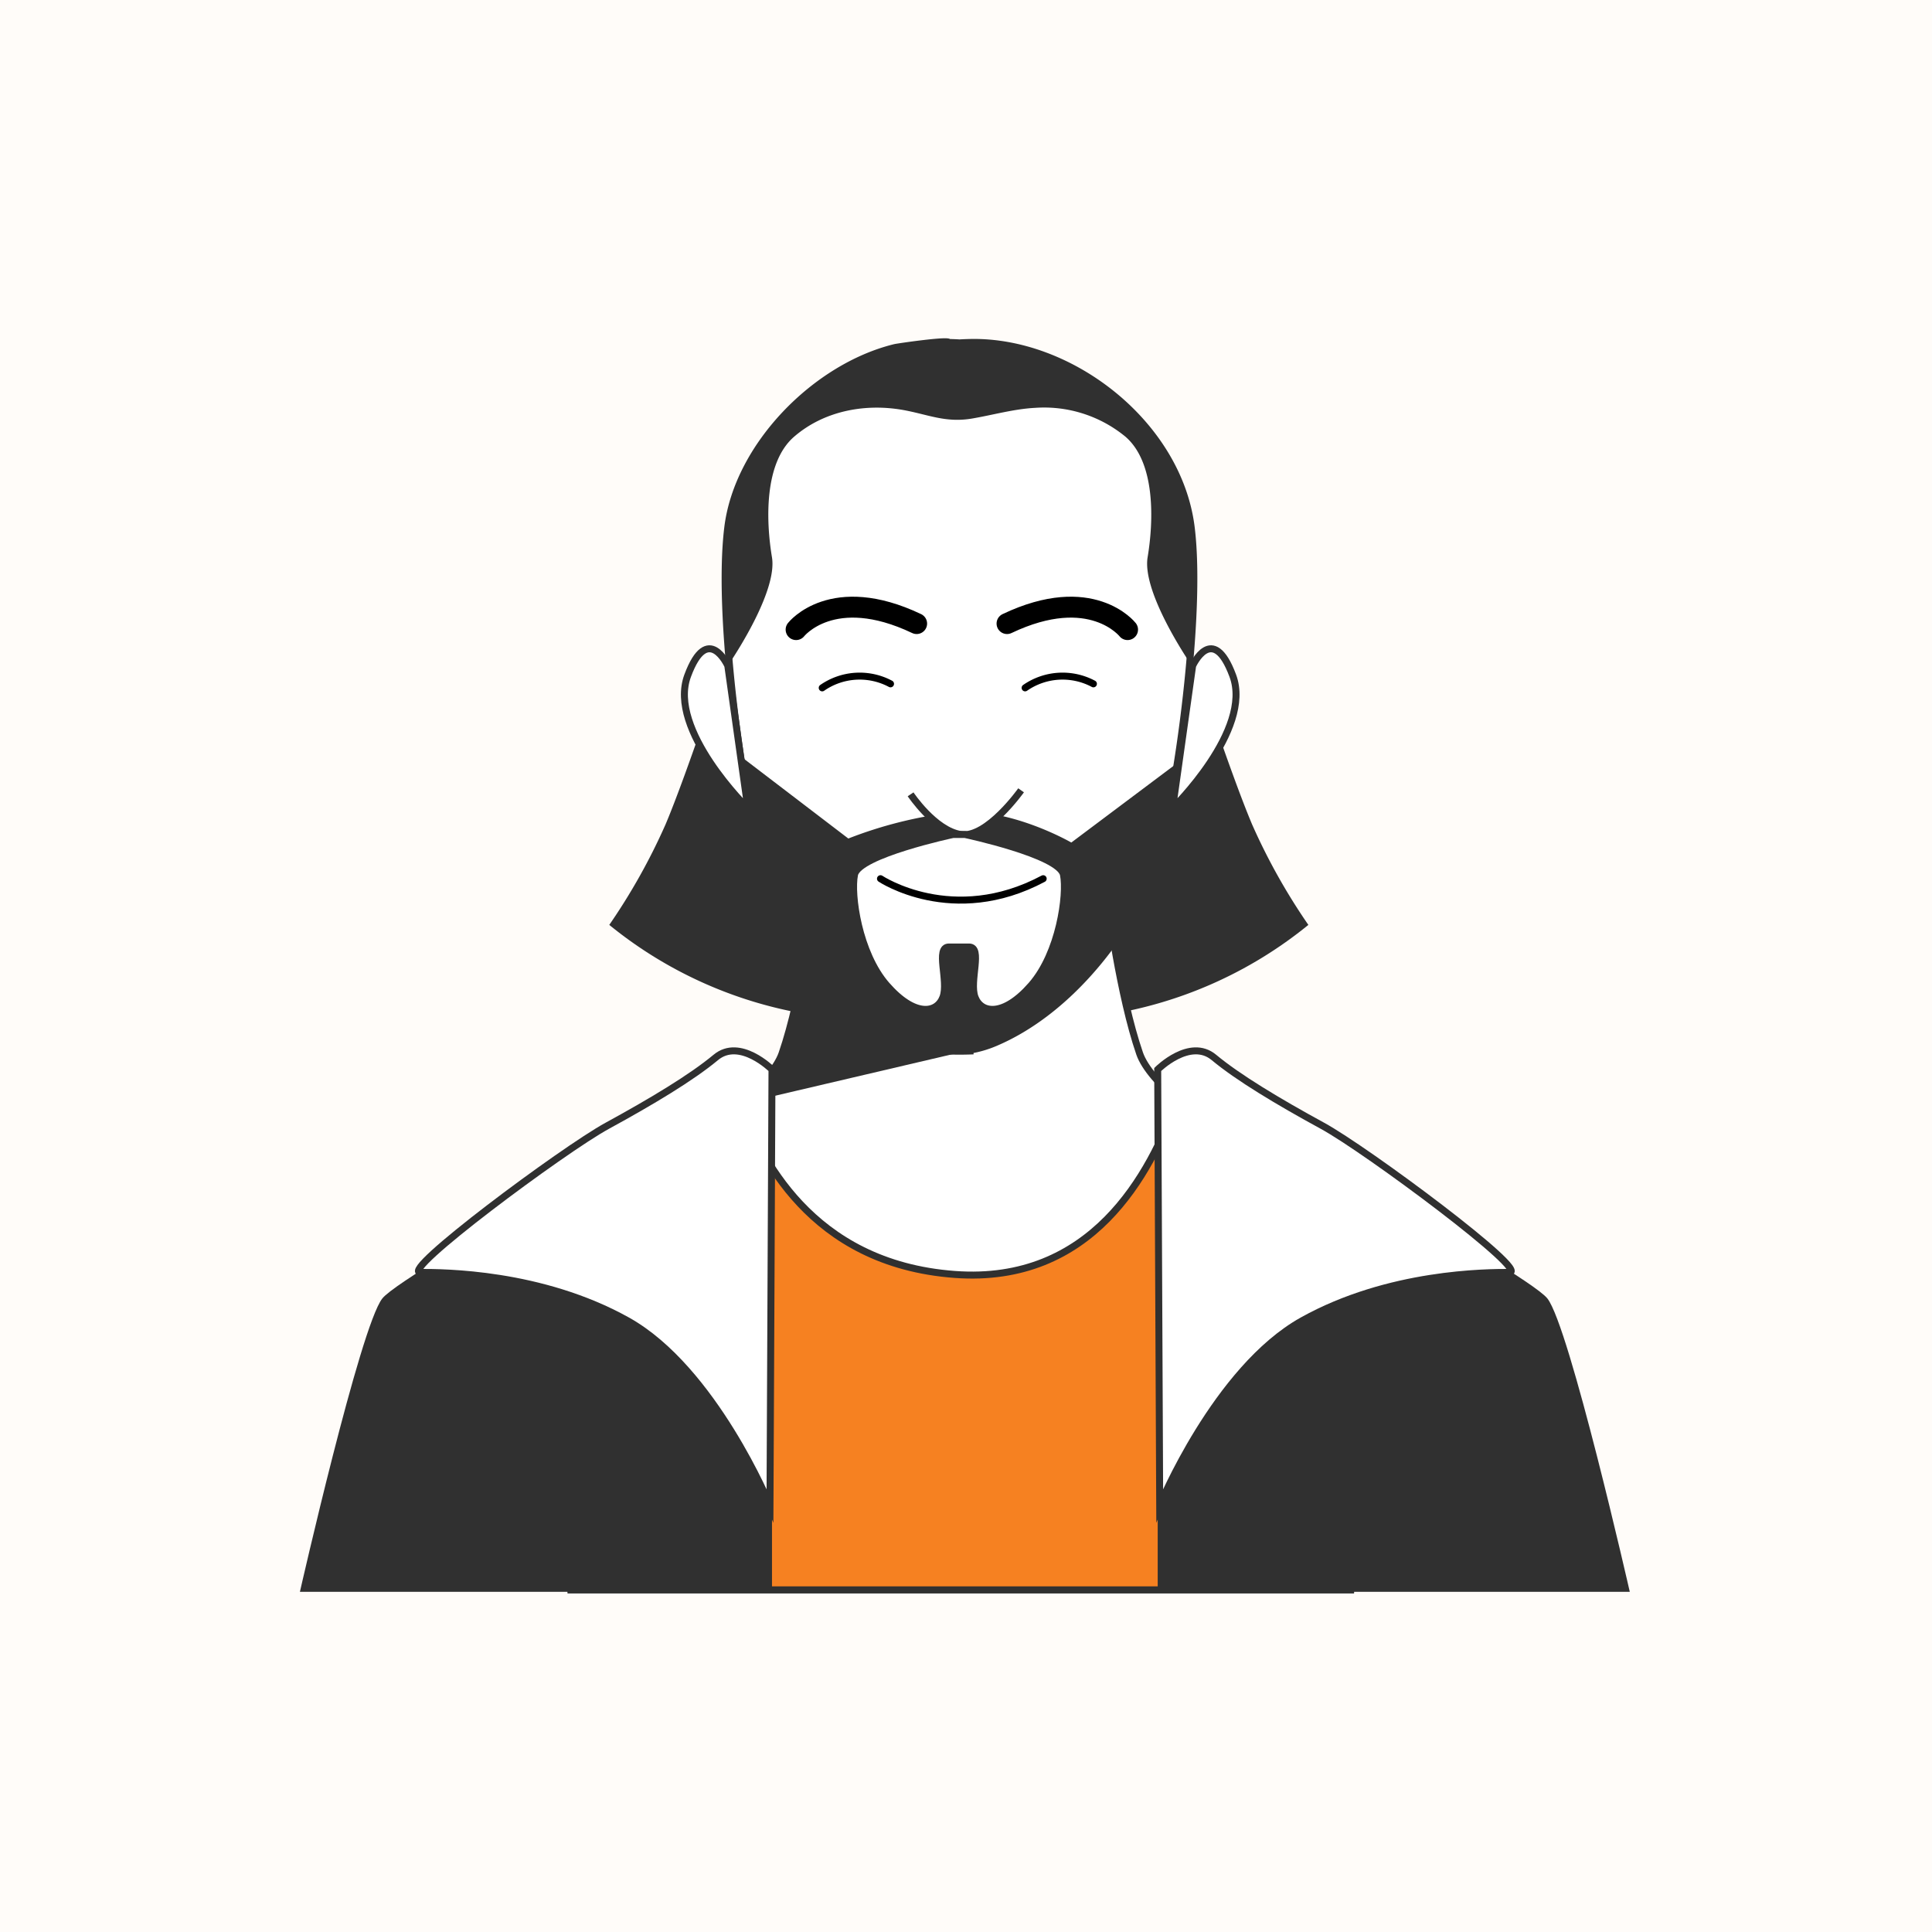 <svg xmlns="http://www.w3.org/2000/svg" width="277" height="277" viewBox="0 0 277 277">
  <g id="Group_9303" data-name="Group 9303" transform="translate(-700 -2510)">
    <rect id="NoPath_-_Copy_7_" data-name="NoPath - Copy (7)" width="277" height="277" transform="translate(700 2510)" fill="#fffcf9"/>
    <g id="Group_9053" data-name="Group 9053" transform="translate(467.957 2294.041)">
      <path id="Path_61639" data-name="Path 61639" d="M411.564,334.166c-3.168-7.489-8.928-25.058-8.928-25.058-7.181-13.619-27.547-10.21-33.123-8.984-5.576-1.226-25.941-4.635-33.122,8.984,0,0-5.76,17.569-8.928,25.058a88.112,88.112,0,0,1-8.065,14.4,60.609,60.609,0,0,0,29.378,12.96c12.465,1.81,18.33,1.935,20.737,1.846,2.408.089,8.273-.036,20.738-1.846a60.609,60.609,0,0,0,29.378-12.96A88.027,88.027,0,0,1,411.564,334.166Z" fill="#303030"/>
      <path id="Path_61640" data-name="Path 61640" d="M395.435,367c-2.88-8.353-4.608-21.89-4.608-21.89l-18.145-2.623v-.833l-2.881.416-2.88-.416v.833l-18.145,2.623s-1.728,13.537-4.608,21.89-30.242,23.329-30.242,23.329V443.9H425.677V390.329S398.315,375.352,395.435,367Z" fill="#fff" stroke="#303030" stroke-miterlimit="10" stroke-width="1"/>
      <path id="Path_61641" data-name="Path 61641" d="M348.514,346.995c-.584,4.008-2.121,13.551-4.346,20.005-.727,2.107-3.013,4.635-6.023,7.238h0l32.985-7.725Z" fill="#303030"/>
      <path id="Path_61642" data-name="Path 61642" d="M372.682,443.9h52.995V390.329s-16.067-8.8-24.872-16.669c-3.86,10.765-12.282,26.462-31.868,25.022-20.87-1.535-27.97-17.3-30.792-24.444-8.922,7.717-24.219,16.091-24.219,16.091V443.9h58.756Z" fill="#f68121" stroke="#303030" stroke-miterlimit="10" stroke-width="1"/>
      <g id="Group_9052" data-name="Group 9052">
        <path id="Path_61643" data-name="Path 61643" d="M402.825,291.538c-1.843-14.729-17.229-26.8-31.7-26.477-.533.012-1.041.033-1.518.062-.476-.029-.984-.05-1.517-.058,0-.44-7.319.621-7.751.727-11.349,2.78-22.484,14.072-23.945,25.747-1.766,14.113,2.944,43.778,5.593,49.827,4.225,9.648,12.44,19.831,22.516,24.1a15.728,15.728,0,0,0,3.587,1.048v.133a44.3,44.3,0,0,0,3.035,0v-.133a15.743,15.743,0,0,0,3.587-1.048c10.076-4.268,18.291-14.451,22.516-24.1C399.882,335.317,404.591,305.652,402.825,291.538Z" fill="#fff" stroke="#303030" stroke-miterlimit="10" stroke-width="1"/>
        <path id="Path_61644" data-name="Path 61644" d="M336.391,311.412s-2.88-6.336-5.76,1.44,8.64,19.01,8.64,19.01Z" fill="#fff" stroke="#303030" stroke-miterlimit="10" stroke-width="1"/>
        <path id="Path_61645" data-name="Path 61645" d="M403.037,311.412s2.881-6.336,5.761,1.44-8.641,19.01-8.641,19.01Z" fill="#fff" stroke="#303030" stroke-miterlimit="10" stroke-width="1"/>
        <path id="Path_61646" data-name="Path 61646" d="M402.615,310.955c.641-7.269.845-14.347.21-19.417-1.843-14.729-17.229-26.8-31.7-26.477-.533.012-1.041.033-1.518.062-.476-.029-.985-.05-1.517-.058,0-.44-7.319.621-7.751.727-11.349,2.78-22.484,14.072-23.945,25.747-.637,5.1-.428,12.225.221,19.535,1.214-1.812,6.88-10.581,6.108-15.215-.864-5.184-1.153-13.537,3.168-17.281s10.368-4.9,16.129-3.744c3.368.673,5.765,1.747,9.394,1.132,2.956-.5,6-1.373,9-1.529a18.342,18.342,0,0,1,13,4.141c4.32,3.744,4.032,12.1,3.168,17.281C395.831,300.394,401.246,308.9,402.615,310.955Z" fill="#303030"/>
        <path id="Path_61647" data-name="Path 61647" d="M385.642,336.758s-8.928-5.185-16.993-4.32a60.549,60.549,0,0,0-14.977,3.744l-15.437-11.789c1.2,7.861,2.656,14.459,3.757,16.973,4.225,9.648,12.44,19.831,22.516,24.1a15.728,15.728,0,0,0,3.587,1.048v.133a44.3,44.3,0,0,0,3.035,0v-.133a15.743,15.743,0,0,0,3.587-1.048c10.076-4.268,18.291-14.451,22.516-24.1,1.055-2.41,2.437-8.575,3.607-16.006Z" fill="#303030"/>
        <path id="Path_61648" data-name="Path 61648" d="M362.6,329.845s3.456,5.185,7.2,5.761,8.641-6.337,8.641-6.337" fill="#fff" stroke="#303030" stroke-miterlimit="10" stroke-width="1"/>
        <path id="Path_61649" data-name="Path 61649" d="M349.928,314.58a9.4,9.4,0,0,1,9.793-.576" fill="none" stroke="#000" stroke-linecap="round" stroke-linejoin="round" stroke-width="1"/>
        <path id="Path_61650" data-name="Path 61650" d="M379.018,314.58a9.4,9.4,0,0,1,9.793-.576" fill="none" stroke="#000" stroke-linecap="round" stroke-linejoin="round" stroke-width="1"/>
        <path id="Path_61651" data-name="Path 61651" d="M346.184,306.228s5.184-6.625,17.281-.864" fill="none" stroke="#000" stroke-linecap="round" stroke-linejoin="round" stroke-width="3"/>
        <path id="Path_61652" data-name="Path 61652" d="M393.707,306.228s-5.184-6.625-17.281-.864" fill="none" stroke="#000" stroke-linecap="round" stroke-linejoin="round" stroke-width="3"/>
        <path id="Path_61653" data-name="Path 61653" d="M384.515,341.366c-.577-2.88-14.113-5.76-14.113-5.76h-1.729s-13.536,2.88-14.112,5.76.576,11.233,4.608,15.841,7.2,4.032,8.064,1.728-1.152-7.2.864-7.2h2.881c2.016,0,0,4.9.864,7.2s4.032,2.881,8.064-1.728S385.091,344.246,384.515,341.366Z" fill="#fff" stroke="#303030" stroke-miterlimit="10" stroke-width="1"/>
        <path id="Path_61654" data-name="Path 61654" d="M358.281,341.942s10.368,6.913,23.329,0" fill="none" stroke="#000" stroke-linecap="round" stroke-linejoin="round" stroke-width="1"/>
      </g>
      <path id="Path_61655" data-name="Path 61655" d="M342.728,369.3v74.885H275.043s8.641-38.019,11.809-42.051S342.728,369.3,342.728,369.3Z" fill="#303030"/>
      <path id="Path_61656" data-name="Path 61656" d="M342.728,369.3s-4.609-4.608-8.065-1.728-9.217,6.336-15.553,9.793-29.954,21.025-26.786,21.025,17.281,0,29.666,6.912,20.45,26.5,20.45,26.5Z" fill="#fff" stroke="#303030" stroke-miterlimit="10" stroke-width="1"/>
      <path id="Path_61657" data-name="Path 61657" d="M398.027,369.3v74.885h67.685s-8.641-38.019-11.809-42.051S398.027,369.3,398.027,369.3Z" fill="#303030"/>
      <path id="Path_61658" data-name="Path 61658" d="M398.027,369.3s4.609-4.608,8.065-1.728,9.216,6.336,15.553,9.793,29.954,21.025,26.786,21.025-17.282,0-29.666,6.912-20.45,26.5-20.45,26.5Z" fill="#fff" stroke="#303030" stroke-miterlimit="10" stroke-width="1"/>
    </g>
  </g>
</svg>
